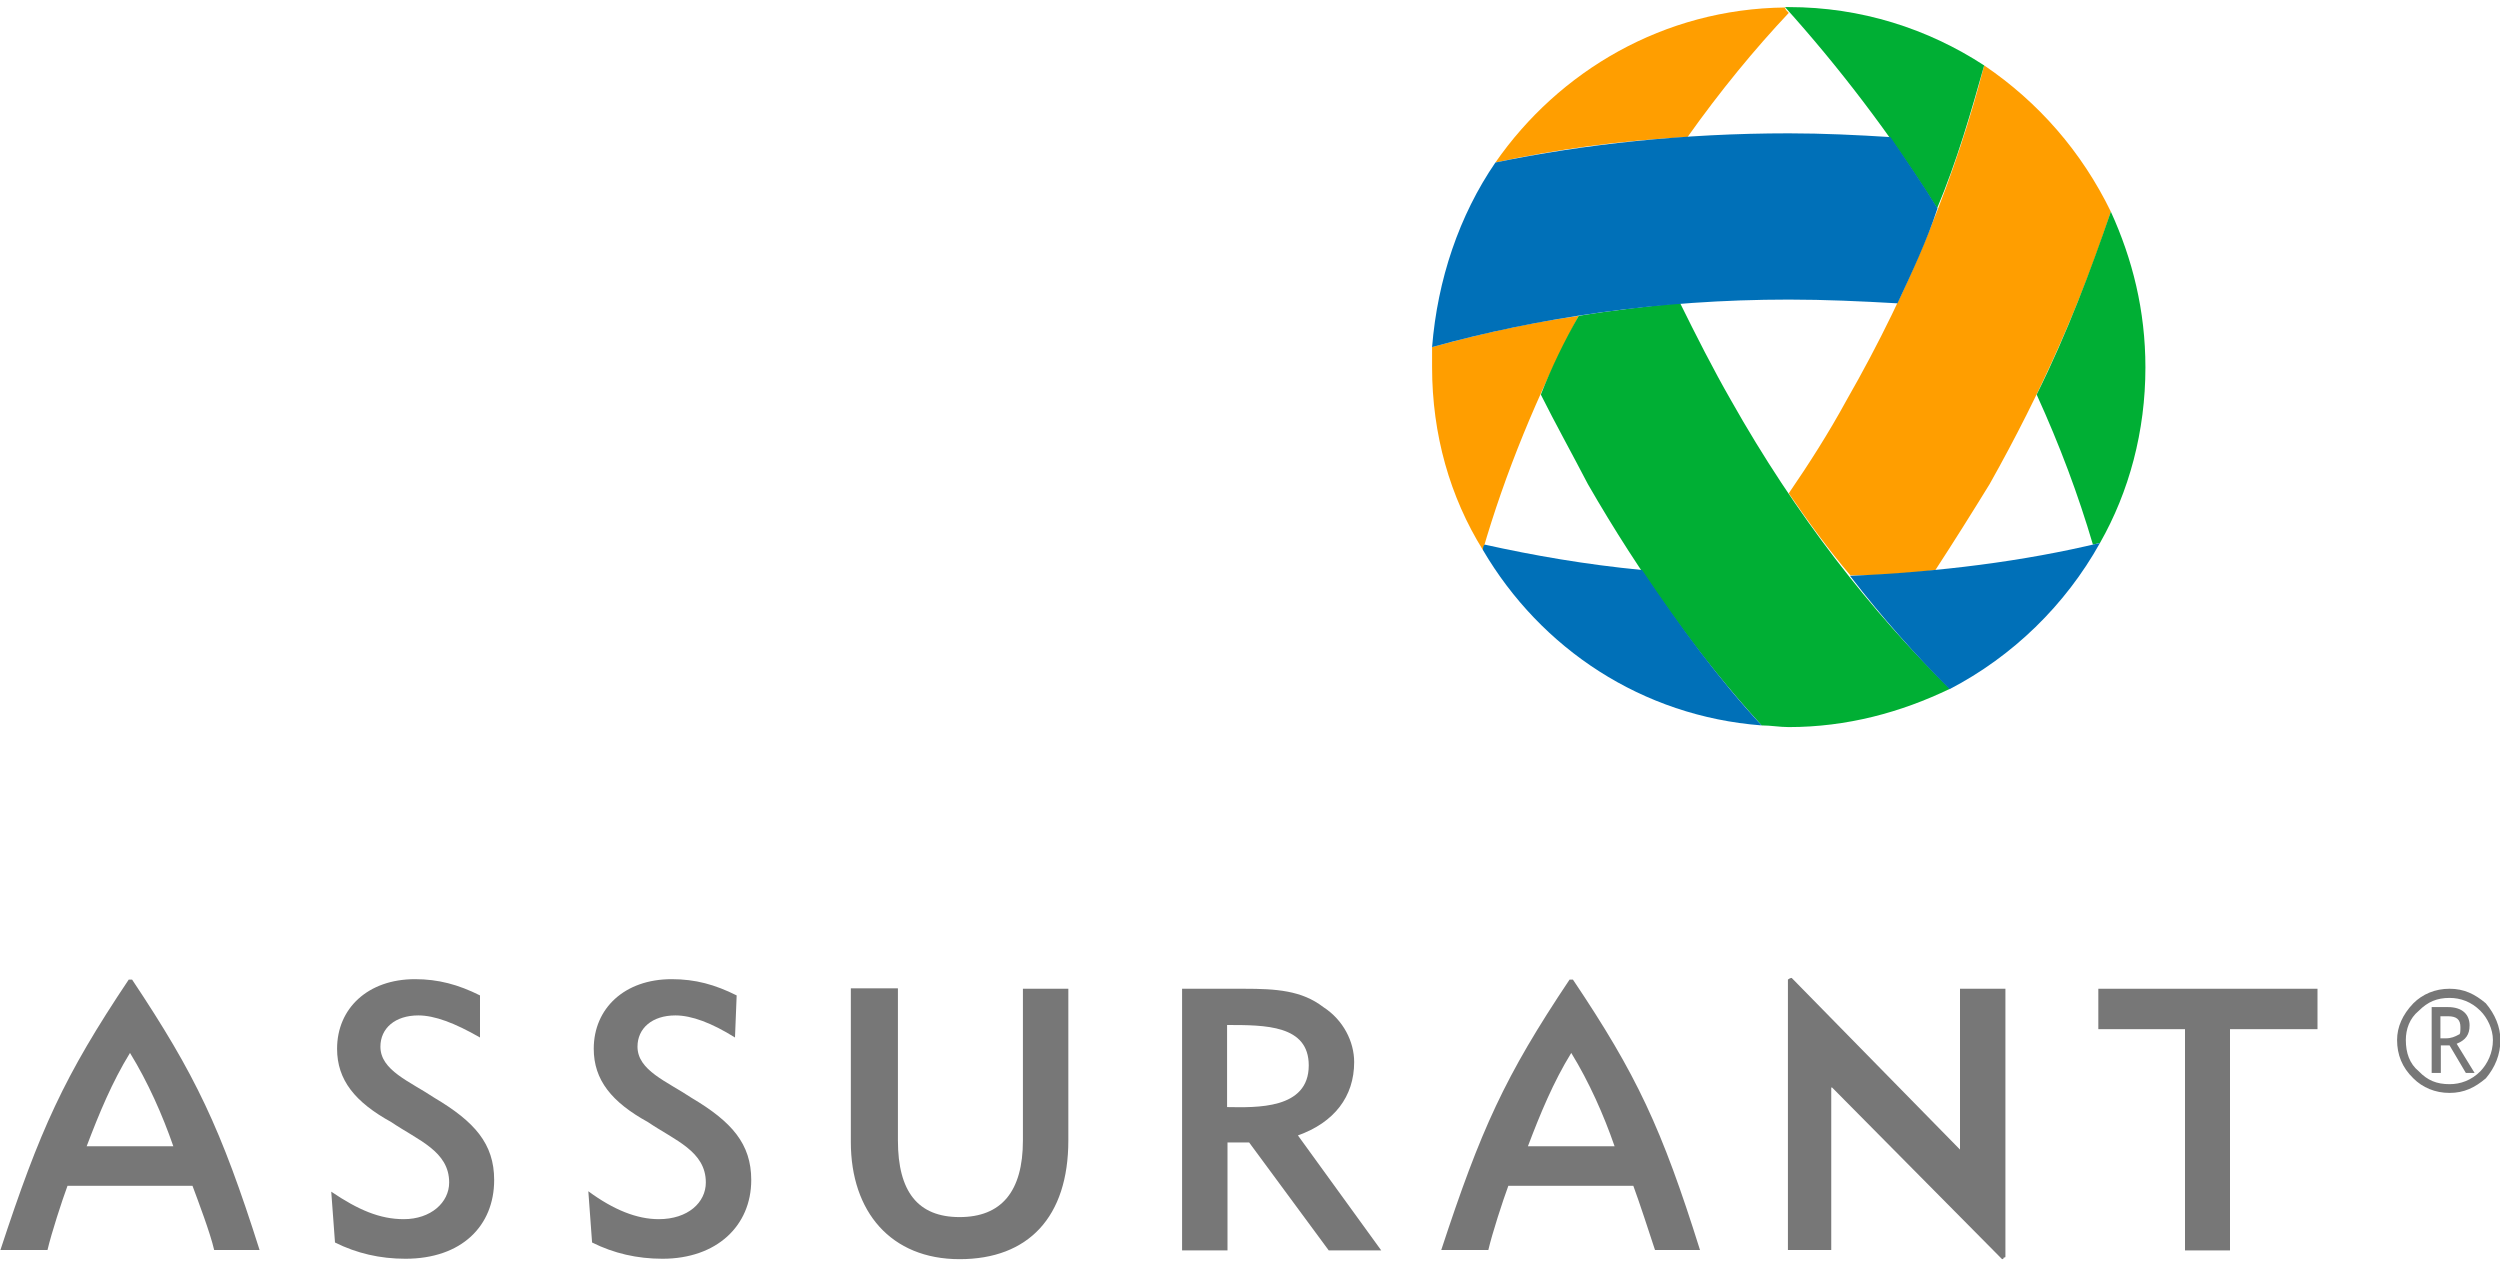 <?xml version="1.0" encoding="UTF-8"?> <svg xmlns="http://www.w3.org/2000/svg" viewBox="0 0 600 304.1"><g fill="#777"><path d="m158.1 292.6c7 0 11.3-4 11.3-8.8 0-7.5-7.4-10.1-13.9-14.5-8.7-4.8-13-10.1-13-17.6 0-9.7 7.4-16.7 18.7-16.7 5.7 0 10.4 1.3 15.6 3.9l-.4 10.1c-5.6-3.5-10.4-5.3-14.3-5.3-5.6 0-9.1 3.1-9.1 7.5 0 5.7 7 8.3 13 12.3 9.6 5.7 14.3 11 14.3 19.7 0 11-8.3 18.9-21.3 18.9-6.1 0-11.7-1.3-16.9-3.9l-.9-12.3c6.1 4.5 11.7 6.7 16.9 6.7z"></path><path d="m96.9 292.6c6.5 0 10.9-4 10.9-8.8 0-7.5-7.4-10.1-13.9-14.5-8.7-4.8-13-10.1-13-17.6 0-9.7 7.4-16.7 18.7-16.7 5.6 0 10.4 1.3 15.6 3.9v10.1c-6.1-3.5-10.9-5.3-14.8-5.3-5.6 0-9.1 3.1-9.1 7.5 0 5.7 7 8.3 13 12.3 9.6 5.7 14.3 11 14.3 19.7 0 11-7.8 18.9-21.3 18.9-6.1 0-11.7-1.3-16.9-3.9l-.9-12.2c6.5 4.4 11.7 6.6 17.4 6.6z"></path><path d="m215.5 273.7c0 12.3 4.8 18.4 14.8 18.4s15.2-6.1 15.2-18.4v-36.4h10.9v36.4c0 18.4-9.6 28.5-26.1 28.5s-26.1-11.4-26.1-28.1v-36.9h11.3z"></path><path d="m283.7 237.3h14.8c7.8 0 13.9.4 19.1 4.4 4.8 3.1 7.4 8.3 7.4 13.2 0 8.3-4.8 14.5-13.5 17.6l20 27.6h-12.6l-19.1-25.9h-5.2v25.9h-10.9zm30.4 18.4c0-9.7-10.4-9.7-19.6-9.7v19.7c7 .1 19.6.6 19.6-10z"></path><path d="m535.2 300.1h-10.8v-53.1h-20.8v-9.7h52.6v9.7h-21z"></path><path d="m31.7 235.1h-.4c-.4 0-.4 0-.4 0-15.6 23.3-21.3 36-30.8 64.9h11.3c.9-3.9 3.5-11.9 4.8-15.4h30c1.3 3.5 4.3 11.4 5.2 15.4h10.9c-9.3-29.3-15.4-42.1-30.6-64.9zm-10.9 40c3-7.9 6.1-15.4 10.4-22.4 4.3 7 7.8 14.9 10.4 22.4z"></path><path d="m377.5 235.1h-.4c-.4 0-.4 0-.4 0-15.6 23.3-21.3 36-30.8 64.9h11.3c.9-3.9 3.5-11.9 4.8-15.4h30c1.3 3.5 3.9 11.4 5.2 15.4h10.8c-9.2-29.3-15.2-42.1-30.5-64.9zm-10.8 40c3-7.9 6.1-15.4 10.4-22.4 4.3 7 7.8 14.9 10.4 22.4z"></path><path d="m439.7 261 40.8 41.2s.4 0 .4-.4c.4 0 .4 0 .4-.4v-64.1h-10.9v38.6l-40.4-41.2s-.4 0-.9.4v.4 64.5h10.4v-39z"></path></g><path d="m343.7 83.3v4.8c0 16.2 4.3 31.2 12.2 43.9 5.2-18 13-37.3 23-56.2-12.6 1.8-23.9 4.4-35.2 7.5z" fill="#ff9e00"></path><path d="m358.9 39c14.3-3.1 30-5.3 46.1-6.1 7.8-11 16.1-21.1 24.3-29.8-.4-.4-.9-.9-.9-1.3-29.1.3-54.3 15.3-69.5 37.2z" fill="#ff9e00"></path><path d="m476.2 15.7c-6.5 25.4-17.4 53.1-33 80.3-4.3 7.9-9.1 15.4-13.9 22.4 4.8 7 9.6 13.6 14.8 19.7 7 0 13.9-.4 20.4-1.3 4.3-6.6 8.7-13.6 13-20.6 12.6-22.4 22.2-44.3 29.1-65.4-7-14.4-17.4-26.3-30.4-35.1z" fill="#ff9e00"></path><path d="m476.2 15.7c-13.5-8.8-29.5-14-46.9-14-.4 0-.9 0-.9 0 12.6 14 25.2 30.3 36.5 48.3 4.8-11.4 8.2-23.3 11.3-34.3z" fill="#00af34"></path><path d="m506.6 50.8c-4.8 14-10.4 29-17.8 43.9 5.6 12.3 10 24.1 13.5 36 .4 0 1.3-.4 1.7-.4 7-12.3 10.9-26.8 10.9-42.1 0-13.7-3.1-26-8.3-37.4z" fill="#00af34"></path><path d="m415.4 96c-4.3-7.5-8.3-15.4-12.2-23.3-8.3.9-16.5 1.8-24.3 3.1-3.5 6.1-6.5 12.3-9.1 18.9 3.5 7 7.4 14 11.3 21.5 12.6 21.9 26.9 41.7 41.7 57.9 2.2 0 4.3.4 6.5.4 13.9 0 26.9-3.5 38.7-9.2-18.8-18.4-37-41.6-52.6-69.3z" fill="#00af34"></path><path d="m504 130.3c-18.2 4.4-38.7 7-60 7.9 7.8 10.1 15.6 18.9 23.9 27.2 15.2-7.9 27.8-20.2 36.1-35.1z" fill="#0070b8"></path><path d="m394.1 136.8c-13.5-1.3-26.1-3.5-37.8-6.1-.4.4-.4.9-.4 1.3 13.9 23.7 38.2 39.9 66.9 42.1-10.1-10.9-19.6-23.7-28.7-37.3z" fill="#0070b8"></path><path d="m429.3 32c-25.2 0-49.1 2.6-70.4 7-8.7 12.7-13.9 28.1-15.2 44.3 25.2-7 54.3-11.4 85.6-11.4 8.7 0 17.4.4 26.1.9 3.5-7.5 7-14.9 9.6-22.8-3.5-5.7-7.4-11.4-11.3-17.1-7.9-.5-16.2-.9-24.4-.9z" fill="#0070b8"></path><path d="m575.3 249.6c0-3.1 1.3-6.1 3.9-8.8 2.2-2.2 5.2-3.5 8.7-3.5s6.1 1.3 8.7 3.5c2.2 2.6 3.5 5.7 3.5 8.8 0 3.5-1.3 6.6-3.5 9.2-2.6 2.2-5.2 3.5-8.7 3.5s-6.5-1.3-8.7-3.5c-2.7-2.6-3.9-5.7-3.9-9.2zm23 0c0-2.6-1.3-5.3-3-7-2.2-2.2-4.8-3.1-7.4-3.1-3 0-5.2.9-7.4 3.1-2.2 1.8-3.1 4.4-3.1 7 0 3.1.9 5.7 3.1 7.5 2.1 2.2 4.3 3.1 7.4 3.1 2.6 0 5.2-.9 7.4-3.1 1.7-1.8 3-4.4 3-7.5zm-6.5 7.9-3.9-6.6h-2.1v6.6h-2.2v-15.8h3.9c3.5 0 5.2 1.8 5.2 4.4 0 2.2-.9 3.5-3.1 4.4l4.3 7zm-6.1-13.6v5.3h1.3c1.3 0 2.2-.4 3.1-.9.4 0 .4-.9.4-1.8 0-1.8-.9-2.6-3-2.6h-.9z" fill="#777"></path></svg> 